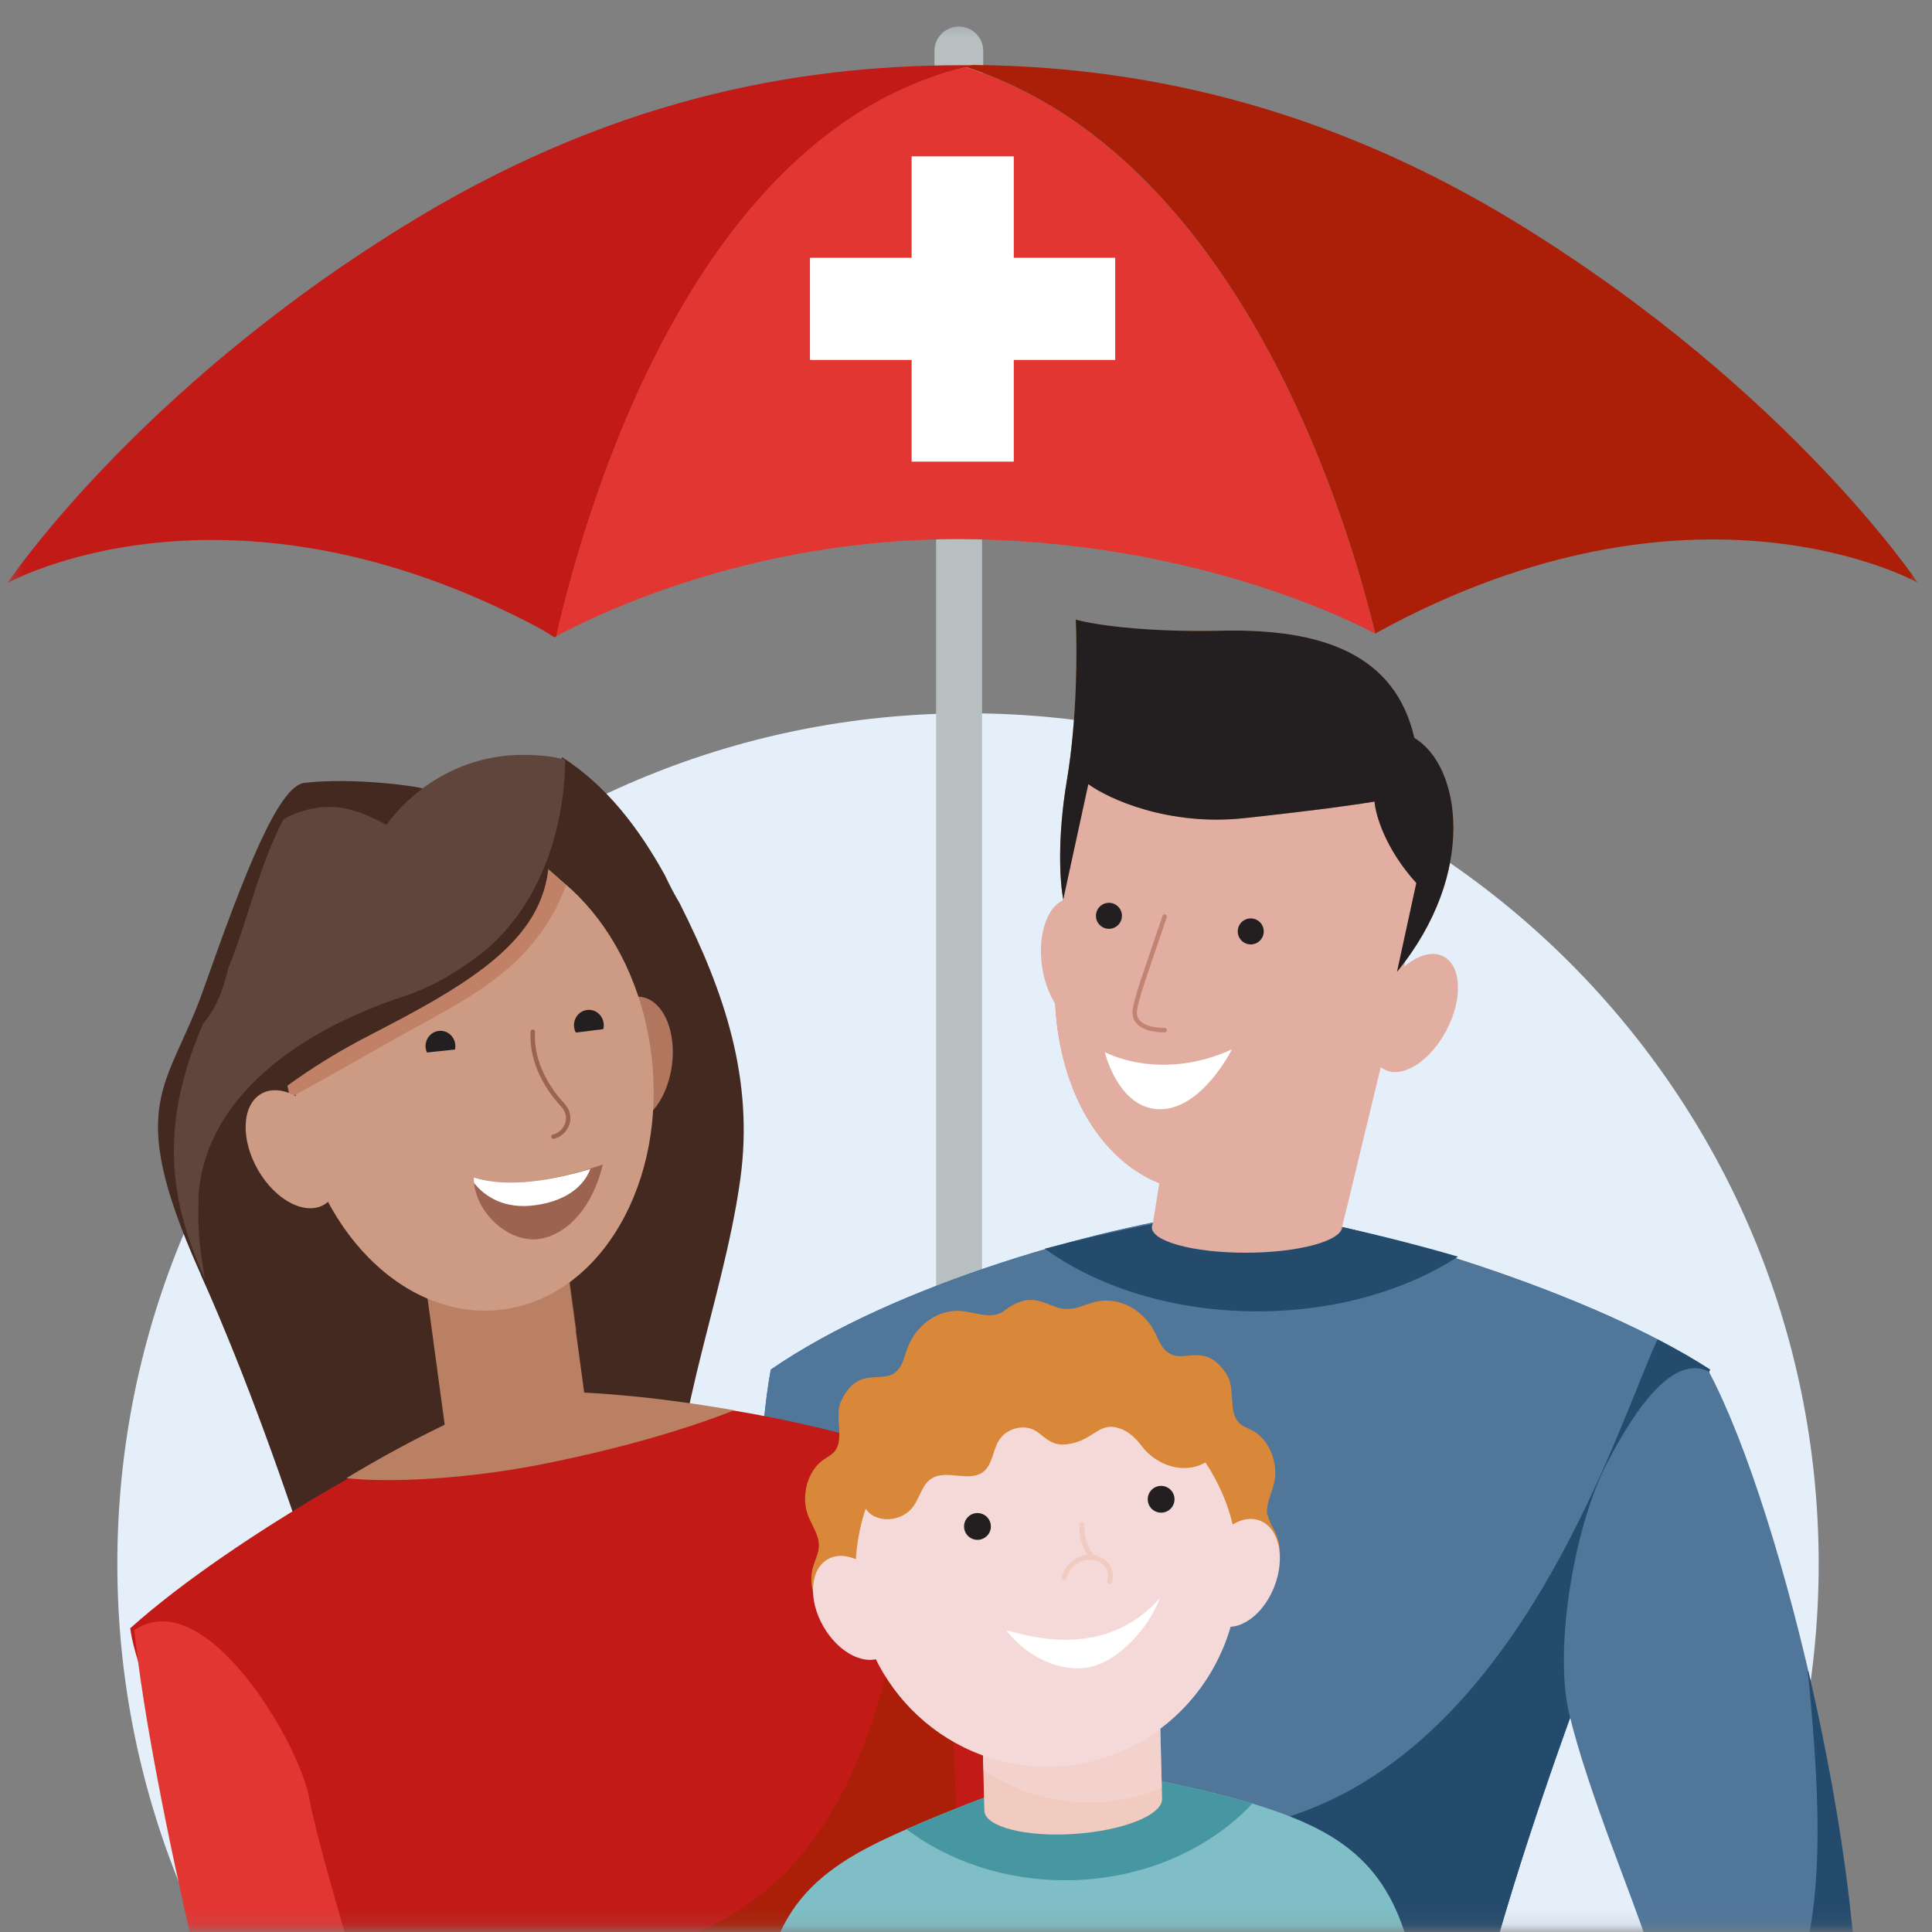 <svg width="128" height="128" viewBox="0 0 128 128" fill="none" xmlns="http://www.w3.org/2000/svg">
<rect x="0" y="0" width="128" height="128" fill="#808080" stroke="none"/>
<mask id="mask0_1458_6451" style="mask-type:luminance" maskUnits="userSpaceOnUse" x="0" y="1" width="128" height="127">
<path d="M127.053 1.32H0.492V127.882H127.053V1.32Z" fill="white"/>
</mask>
<g mask="url(#mask0_1458_6451)">
<path d="M64.133 47.258C33.007 47.258 7.774 72.49 7.774 103.616C7.774 134.742 33.007 159.975 64.133 159.975C95.259 159.975 120.492 134.742 120.492 103.616C120.492 72.49 95.259 47.258 64.133 47.258Z" fill="#E4EFFA"/>
<path d="M65.065 5.238H62.02V100.309H65.065V5.238Z" fill="#B8BFC1"/>
<path d="M65.142 10.181C65.142 11.082 64.412 11.797 63.526 11.797C62.625 11.797 61.91 11.067 61.91 10.181V3.375C61.91 2.473 62.64 1.759 63.526 1.759C64.427 1.759 65.142 2.489 65.142 3.375V10.181Z" fill="#B8BFC1"/>
<path d="M64.488 4.32C64.286 4.32 64.084 4.32 63.897 4.32C63.897 4.32 63.819 4.32 63.773 4.32C63.726 4.32 63.695 4.32 63.649 4.32C52.493 4.336 40.204 6.667 26.749 14.98C8.913 25.998 0.492 38.632 0.492 38.632C0.492 38.632 14.925 30.52 35.76 41.631C36.366 41.988 36.723 42.221 36.723 42.221C36.723 42.221 36.785 42.206 36.863 42.159C38.805 33.644 46.045 8.33 64.503 4.336L64.488 4.32Z" fill="#C21B17"/>
<path d="M63.976 4.445C45.906 8.796 38.775 33.706 36.848 42.144C38.169 41.476 49.107 35.478 64.349 35.727C79.885 35.975 90.341 41.569 91.118 41.989C89.254 34.266 82.076 10.319 63.976 4.445Z" fill="#E13632"/>
<path d="M91.164 41.942C112.325 30.318 127.054 38.601 127.054 38.601C127.054 38.601 118.633 25.967 100.797 14.95C87.575 6.776 75.13 4.398 64.487 4.305C64.317 4.336 64.146 4.398 63.975 4.429C82.075 10.303 89.253 34.25 91.117 41.973C91.148 41.989 91.164 42.004 91.164 42.004C91.164 42.004 91.164 41.973 91.164 41.942Z" fill="#AB1F08"/>
<path d="M82.263 80.056C73.185 81.042 59.155 85.151 51.068 90.739C49.582 98.464 49.252 126.733 52.553 154.673H93.322C93.817 152.372 95.302 145.437 97.283 136.101C99.759 124.432 106.691 105.531 113.293 90.739C105.701 85.809 91.341 81.207 82.263 80.056Z" fill="#3274B3"/>
<g style="mix-blend-mode:multiply" opacity="0.4">
<path fill-rule="evenodd" clip-rule="evenodd" d="M105.348 86.639C103.133 100.64 96.386 115.341 85.181 113.832C66.032 111.255 63.988 113.741 59.215 125.533C57.624 129.463 56.301 131.402 55.199 133.018C53.754 135.135 52.687 136.697 51.893 141.462L59.59 154.673H93.323C93.818 152.372 95.303 145.435 97.284 136.1C99.76 124.431 106.692 105.531 113.294 90.739C111.11 89.32 108.366 87.929 105.348 86.639Z" fill="#3274B3"/>
</g>
<path d="M82.263 80.056C73.185 81.042 59.155 85.151 51.068 90.739C49.582 98.464 49.252 126.733 52.553 154.673H93.322C93.817 152.372 95.302 145.437 97.283 136.101C99.759 124.432 106.691 105.531 113.293 90.739C105.701 85.809 91.341 81.207 82.263 80.056Z" fill="#50769A"/>
<path d="M109.814 88.735C109.441 89.545 109.003 90.629 108.486 91.912C104.979 100.599 97.814 118.348 82.527 121.066C67.694 123.703 59.315 128.483 56.98 130.543V156.625H96.508C96.756 155.457 97.015 137.361 97.282 136.1C99.758 124.431 106.69 105.531 113.292 90.739C112.25 90.062 111.08 89.391 109.814 88.735Z" fill="#244A6C"/>
<path d="M96.598 83.256C93.134 85.502 88.449 86.88 83.293 86.88C77.745 86.88 72.743 85.284 69.219 82.729C73.981 81.465 78.576 80.58 82.431 80.162C86.519 80.68 91.492 81.776 96.598 83.256Z" fill="#244A6C"/>
<path fill-rule="evenodd" clip-rule="evenodd" d="M92.962 64.537L78.127 70.185L76.379 81.067C76.341 81.138 76.32 81.211 76.315 81.284C76.252 82.23 79.025 82.996 82.508 82.996C85.991 82.996 88.865 82.23 88.928 81.284C88.93 81.261 88.93 81.239 88.928 81.216H88.933L92.962 64.537Z" fill="#E1AEA1"/>
<g style="mix-blend-mode:multiply" opacity="0.8">
<path fill-rule="evenodd" clip-rule="evenodd" d="M77.082 76.68L78.124 70.185L92.959 64.537L89.135 80.371C87.764 81.057 86.314 81.433 84.841 81.433C81.6 81.433 78.866 79.613 77.082 76.68Z" fill="#E1AEA1"/>
</g>
<path d="M72.091 67.883C70.76 68.085 69.396 66.379 69.045 64.071C68.695 61.764 69.489 59.729 70.82 59.527C72.151 59.324 73.515 61.031 73.866 63.338C74.216 65.646 73.422 67.68 72.091 67.883Z" fill="#E1AEA1"/>
<path d="M93.164 63.148C91.678 74.131 86.273 78.971 79.879 78.971C73.486 78.971 69.067 71.887 70.01 63.148C71.507 49.28 72.579 46.571 83.295 47.325C92.927 48.003 95.223 53.809 93.164 63.148Z" fill="#E1AEA1"/>
<path d="M93.164 63.148C91.678 74.131 86.273 78.971 79.879 78.971C73.486 78.971 69.067 71.887 70.01 63.148C71.507 49.28 72.579 46.571 83.295 47.325C92.927 48.003 95.223 53.809 93.164 63.148Z" fill="#E1AEA1"/>
<path d="M93.163 63.15C91.677 74.132 86.272 78.972 79.878 78.972C73.484 78.972 69.066 71.888 70.009 63.15C71.506 49.282 72.578 46.573 83.294 47.327C92.926 48.005 95.222 53.811 93.163 63.15Z" fill="#E1AEA1"/>
<path d="M81.617 69.523C76.814 71.708 73.194 69.701 73.194 69.701C73.194 69.701 74.083 73.489 76.865 73.489C79.648 73.489 81.617 69.523 81.617 69.523Z" fill="white"/>
<path d="M77.163 60.722C76.034 64.076 75.174 66.375 75.174 67.094C75.174 67.813 75.906 68.249 77.163 68.249" stroke="#C28373" stroke-width="0.293" stroke-linecap="round"/>
<path d="M73.276 61.514C73.74 61.621 74.202 61.333 74.309 60.87C74.417 60.406 74.128 59.944 73.665 59.836C73.201 59.729 72.739 60.018 72.632 60.481C72.524 60.944 72.813 61.407 73.276 61.514Z" fill="#231F20"/>
<path d="M82.735 62.56C83.205 62.631 83.645 62.308 83.716 61.838C83.788 61.368 83.465 60.929 82.995 60.857C82.524 60.786 82.085 61.109 82.014 61.579C81.942 62.049 82.265 62.488 82.735 62.56Z" fill="#231F20"/>
<path d="M92.556 64.384C97.93 57.794 96.764 50.696 93.707 48.89C92.445 43.368 87.647 41.64 80.965 41.785C75.618 41.901 72.275 41.341 71.272 41.047C71.363 42.892 71.375 47.595 70.692 51.645C70.009 55.695 70.243 58.621 70.446 59.578L72.103 51.952C73.451 52.93 77.408 54.748 82.453 54.202C87.498 53.656 90.297 53.245 91.066 53.108C91.127 53.958 91.767 56.227 93.835 58.502L92.556 64.384Z" fill="#BB8754"/>
<path d="M92.556 64.385C97.93 57.795 96.763 50.696 93.707 48.891C92.444 43.368 87.647 41.64 80.964 41.785C75.618 41.901 72.275 41.341 71.271 41.047C71.363 42.892 71.375 47.596 70.692 51.646C70.008 55.696 70.243 58.621 70.445 59.578L72.103 51.952C73.451 52.93 77.407 54.748 82.453 54.202C87.498 53.656 90.297 53.245 91.066 53.108C91.127 53.958 91.767 56.227 93.835 58.502L92.556 64.385Z" fill="#231F20"/>
<path d="M91.725 70.86C92.918 71.483 94.761 70.311 95.841 68.242C96.921 66.172 96.829 63.99 95.636 63.367C94.442 62.744 92.599 63.916 91.519 65.985C90.439 68.054 90.531 70.237 91.725 70.86Z" fill="#E1AEA1"/>
<path d="M33.357 86.753C39.849 85.875 44.231 78.276 43.144 69.778C42.057 61.281 35.913 55.104 29.421 55.982C22.929 56.859 18.547 64.459 19.634 72.956C20.721 81.453 26.865 87.63 33.357 86.753Z" fill="#CD9A83"/>
<path d="M21.511 79.789C22.77 79.016 22.839 76.755 21.666 74.739C20.493 72.724 18.522 71.718 17.264 72.491C16.006 73.265 15.937 75.526 17.11 77.541C18.282 79.556 20.253 80.563 21.511 79.789Z" fill="#CD9A83"/>
<path d="M36.337 67.872C36.133 70.019 37.361 71.871 38.139 72.755C38.917 73.639 38.303 74.692 37.484 74.86" stroke="#975F45" stroke-width="0.294" stroke-linecap="round"/>
<path d="M13.333 84.531C13.142 83.269 12.772 81.637 12.928 79.127C13.252 73.213 18.471 68.384 26.625 65.771C29.018 64.991 30.723 63.851 31.935 62.593L32.018 62.689C36.439 58.834 37.207 53.068 37.232 50.159C40.169 52.044 42.303 54.827 44.055 57.993C44.355 58.635 44.679 59.25 45.026 59.838C47.987 65.699 49.975 71.502 49.041 78.172C47.854 86.671 43.945 95.285 44.729 103.901C44.033 104.154 43.284 104.385 42.485 104.619C36.212 106.437 27.865 106.666 21.18 105.503C18.845 98.399 16.387 91.355 13.331 84.505L13.333 84.531Z" fill="#432920"/>
<path d="M34.335 92.545C39.96 92.077 50.449 93.014 60.787 96.452C63.457 100.98 65.511 108.923 66.227 117.019C67.248 128.561 66.886 147.138 66.227 154.043H30.922C24.356 141.327 9.598 115.056 8.626 107.876C15.619 101.625 28.71 94.42 34.335 92.545Z" fill="#C21B17"/>
<path d="M48.638 93.437C45.224 94.775 40.989 95.986 36.176 96.957C30.998 98.003 25.808 98.25 22.948 97.932C27.072 95.441 31.135 93.46 34.627 92.206C38.575 92.089 43.495 92.534 48.638 93.437Z" fill="#B98063"/>
<path d="M60.649 97.454C59.164 120.934 51.182 127.208 42.087 129.358C32.991 131.509 27.979 132.764 29.65 140.113C30.986 145.992 31.073 152.36 30.949 154.811L70.487 153.377L63.433 127.208C63.495 119.918 63.025 103.763 60.649 97.454Z" fill="#AB1F08"/>
<path fill-rule="evenodd" clip-rule="evenodd" d="M37.394 82.604L28.045 83.945L29.582 95.271L29.586 95.27C29.759 96.041 31.918 96.356 34.463 95.974C37.047 95.586 39.05 94.625 38.937 93.828C38.931 93.785 38.918 93.744 38.901 93.704L37.394 82.604Z" fill="#B98063"/>
<path d="M41.278 74.461C39.828 74.241 38.922 72.179 39.256 69.856C39.59 67.533 41.036 65.828 42.486 66.048C43.937 66.268 44.842 68.33 44.508 70.653C44.175 72.976 42.728 74.681 41.278 74.461Z" fill="#B1775E"/>
<g style="mix-blend-mode:multiply" opacity="0.5">
<path fill-rule="evenodd" clip-rule="evenodd" d="M28.486 87.111L27.815 82.165L37.194 80.82L38.191 88.169C37.358 88.552 36.471 88.815 35.541 88.941C33.05 89.278 30.61 88.579 28.486 87.111Z" fill="#B98063"/>
</g>
<path d="M33.357 86.753C39.849 85.875 44.231 78.276 43.144 69.778C42.057 61.281 35.913 55.104 29.421 55.982C22.929 56.859 18.547 64.459 19.634 72.956C20.721 81.453 26.865 87.63 33.357 86.753Z" fill="#CD9A83"/>
<path d="M37.503 58.636C35.394 64.345 30.631 66.293 26.14 68.845C22.548 70.886 20.017 72.292 19.2 72.74L18.792 70.591L35.346 56.813C36.225 57.485 36.706 57.877 37.503 58.636Z" fill="#C08166"/>
<path d="M28.334 52.339C28.09 52.127 23.506 51.48 20.167 51.867C18.447 52.064 16.201 57.833 13.501 65.494C11.186 72.109 8.182 72.906 13.18 84.159C18.202 95.41 13.963 76.428 13.963 76.428C13.963 76.428 17.49 72.202 24.355 68.659C31.22 65.117 36.455 62.141 36.369 56.562" fill="#432920"/>
<path d="M13.169 79.337C13.039 81.845 13.383 83.479 13.574 84.741C13.514 84.617 13.48 84.492 13.42 84.369C10.702 78.337 11.069 73.39 13.456 67.816C14.306 66.838 14.802 65.553 15.113 64.18C16.44 60.924 17.158 57.355 18.778 54.283C18.902 54.223 19.023 54.138 19.146 54.078C22.26 52.661 24.398 54.067 25.612 54.644C26.214 53.786 28.445 51.054 32.416 50.239C32.793 50.162 33.197 50.108 33.602 50.054C34.413 49.997 35.28 49.987 36.231 50.099C36.617 50.148 37.005 50.223 37.342 50.301C37.367 50.3 37.421 50.347 37.448 50.37C37.423 53.279 36.655 59.046 32.234 62.901C32.233 62.876 29.807 65.01 26.841 65.983C18.716 68.645 13.468 73.425 13.144 79.339L13.169 79.337Z" fill="#5F453B"/>
<path d="M21.511 79.789C22.77 79.016 22.839 76.755 21.666 74.739C20.493 72.724 18.522 71.718 17.264 72.491C16.006 73.265 15.937 75.526 17.11 77.541C18.282 79.556 20.253 80.563 21.511 79.789Z" fill="#CD9A83"/>
<path d="M35.301 68.36C35.165 70.513 36.453 72.323 37.259 73.18C38.065 74.037 37.485 75.109 36.671 75.305" stroke="#9C6450" stroke-width="0.294" stroke-linecap="round"/>
<path d="M39.943 77.153C37.42 78.01 33.916 78.825 31.388 78.01C31.388 80.333 33.791 82.486 35.893 82.055C37.641 81.697 39.242 80.01 39.943 77.153Z" fill="#9C6450"/>
<path fill-rule="evenodd" clip-rule="evenodd" d="M39.113 77.45C38.749 78.402 37.745 79.535 35.459 79.849C33.445 80.125 32.154 79.308 31.408 78.378C31.395 78.256 31.388 78.134 31.388 78.011C33.648 78.731 36.677 78.179 39.113 77.45Z" fill="white"/>
<path d="M29.18 70.322C29.725 70.322 30.167 69.868 30.167 69.308C30.167 68.748 29.725 68.294 29.18 68.294C28.636 68.294 28.194 68.748 28.194 69.308C28.194 69.868 28.636 70.322 29.18 70.322Z" fill="#231F20"/>
<path d="M28.2 69.74C28.227 70.008 28.356 70.254 28.559 70.423C28.762 70.593 29.023 70.672 29.283 70.644C29.543 70.616 29.782 70.484 29.947 70.275C30.112 70.066 30.189 69.798 30.162 69.531L29.181 69.636L28.2 69.74Z" fill="#CD9A83"/>
<path d="M39.089 68.931C39.633 68.888 40.039 68.401 39.998 67.842C39.956 67.284 39.482 66.866 38.939 66.909C38.395 66.951 37.989 67.439 38.03 67.997C38.072 68.556 38.546 68.974 39.089 68.931Z" fill="#231F20"/>
<path d="M40.065 68.17C40.081 68.302 40.071 68.436 40.037 68.565C40.002 68.693 39.943 68.813 39.864 68.918C39.784 69.023 39.685 69.111 39.572 69.176C39.459 69.242 39.335 69.284 39.207 69.3C39.078 69.317 38.947 69.307 38.823 69.271C38.698 69.236 38.581 69.175 38.479 69.093C38.377 69.012 38.291 68.91 38.227 68.794C38.164 68.678 38.123 68.55 38.107 68.418L39.086 68.294L40.065 68.17Z" fill="#CD9A83"/>
<path d="M83.962 100.4C83.843 99.674 84.241 98.986 84.412 98.272C84.726 96.92 84.078 95.347 82.96 94.765C82.672 94.614 82.346 94.519 82.105 94.281C81.346 93.546 81.865 92.009 81.291 91.091C79.774 88.652 78.224 90.632 77.145 89.398C76.856 89.066 76.692 88.609 76.481 88.209C75.718 86.751 74.13 85.923 72.687 86.225C72.24 86.32 71.809 86.499 71.375 86.635C70.159 86.932 69.774 86.405 68.729 86.168C67.653 85.924 66.764 86.677 66.39 86.937C66.37 86.948 66.35 86.961 66.331 86.972C66.24 87.011 66.15 87.049 66.059 87.076C65.259 87.281 64.432 86.912 63.615 86.851C62.146 86.751 60.679 87.788 60.109 89.339C59.952 89.765 59.849 90.24 59.605 90.608C58.694 91.98 56.902 90.22 55.713 92.856C55.263 93.856 55.964 95.297 55.317 96.13C55.108 96.399 54.798 96.538 54.532 96.727C53.498 97.458 53.049 99.106 53.534 100.403C53.794 101.088 54.277 101.703 54.253 102.45C54.232 102.92 54.011 103.329 53.876 103.775C53.597 104.72 53.813 105.843 54.407 106.59C55.002 107.337 55.95 107.676 56.801 107.457L59.406 108.097C60.677 107.839 61.977 108.047 63.26 108.139C64.987 108.254 66.71 108.146 68.433 108.038L69.55 107.961L70.668 107.884C72.39 107.765 74.111 107.625 75.808 107.273C77.079 107.015 78.34 106.62 79.622 106.701L82.122 105.71C82.994 105.82 83.89 105.343 84.383 104.521C84.876 103.7 84.936 102.557 84.548 101.658C84.366 101.234 84.084 100.86 84.003 100.397L83.962 100.4Z" fill="#D98738"/>
<path d="M60.752 120.889C55.041 123.346 50.343 125.803 50.528 134.778L51.111 154.811H95.047C95.016 153.458 94.666 135.59 93.635 130.291C92.345 123.666 88.937 121.423 83.687 119.713C79.487 118.346 73.586 117.363 71.16 117.042C69.594 117.505 65.32 118.923 60.752 120.889Z" fill="#7FBEC6"/>
<path fill-rule="evenodd" clip-rule="evenodd" d="M82.973 119.489C80.067 122.587 75.587 124.573 70.561 124.573C66.531 124.573 62.852 123.296 60.054 121.192C60.285 121.091 60.518 120.99 60.753 120.889C65.322 118.923 69.596 117.505 71.162 117.042C73.452 117.345 78.843 118.239 82.973 119.489Z" fill="#4797A2"/>
<path fill-rule="evenodd" clip-rule="evenodd" d="M76.798 111.421L65.022 112.193L65.216 119.982C65.293 121.035 67.931 121.715 71.151 121.504C74.371 121.293 76.966 120.27 76.99 119.21L76.991 119.2C76.991 119.193 76.99 119.186 76.99 119.179C76.99 119.172 76.99 119.164 76.99 119.157L76.798 111.421Z" fill="#F1CAC0"/>
<g style="mix-blend-mode:multiply" opacity="0.5">
<path fill-rule="evenodd" clip-rule="evenodd" d="M65.148 117.272L65.022 112.193L76.798 111.422L76.972 118.452C75.486 119.074 73.858 119.417 72.152 119.417C69.563 119.417 67.155 118.628 65.148 117.272Z" fill="#F5D9D9"/>
</g>
<path d="M69.361 117.043C76.367 117.043 82.046 111.262 82.046 104.132C82.046 97.002 76.367 91.222 69.361 91.222C62.356 91.222 56.677 97.002 56.677 104.132C56.677 111.262 62.356 117.043 69.361 117.043Z" fill="#F5D9D9"/>
<path d="M80.822 107.671C82.09 108.155 83.71 106.996 84.44 105.083C85.171 103.17 84.735 101.227 83.467 100.743C82.199 100.259 80.579 101.418 79.849 103.331C79.119 105.244 79.555 107.187 80.822 107.671Z" fill="#F5D9D9"/>
<path d="M58.511 109.749C57.332 110.42 55.555 109.522 54.542 107.742C53.528 105.963 53.663 103.976 54.842 103.304C56.022 102.633 57.799 103.531 58.812 105.311C59.825 107.091 59.691 109.077 58.511 109.749Z" fill="#F5D9D9"/>
<path d="M64.662 102.013C65.149 102.067 65.588 101.715 65.642 101.228C65.695 100.741 65.344 100.303 64.857 100.249C64.37 100.195 63.931 100.547 63.877 101.034C63.824 101.521 64.175 101.959 64.662 102.013Z" fill="#231F20"/>
<path d="M76.898 100.218C77.388 100.234 77.798 99.85 77.814 99.361C77.831 98.871 77.447 98.46 76.957 98.444C76.467 98.428 76.057 98.812 76.041 99.302C76.024 99.791 76.408 100.202 76.898 100.218Z" fill="#231F20"/>
<path d="M79.28 97.144C77.984 97.529 76.526 96.939 75.684 95.856C75.233 95.276 74.798 94.822 74.095 94.61C72.743 94.198 72.452 95.493 70.613 95.697C69.478 95.812 69.059 94.938 68.371 94.68C67.574 94.384 66.593 94.725 66.155 95.472C65.767 96.127 65.752 97.019 65.164 97.498C64.239 98.249 62.713 97.315 61.711 97.959C61.082 98.368 60.94 99.235 60.482 99.835C59.563 101.089 57.186 100.917 57.139 99.187C57.076 97.191 57.248 95.013 58.244 93.254C59.497 91.021 61.918 89.75 64.308 88.945C67.382 87.904 70.721 87.448 73.89 88.185C76.15 88.716 78.302 89.905 79.859 91.682C80.583 92.513 81.398 93.482 81.247 94.661C81.1 95.796 80.387 96.818 79.27 97.146L79.28 97.144Z" fill="#D98738"/>
<path d="M72.294 108.484C73.706 108.241 75.409 107.511 76.844 105.881C76.09 107.9 74.119 109.993 72.294 110.431C70.825 110.784 68.45 110.261 66.649 107.998C69.447 108.801 70.991 108.709 72.294 108.484Z" fill="white"/>
<path d="M71.678 100.999C71.64 101.688 71.821 102.566 72.391 103.185M72.391 103.185C71.578 103.08 70.772 103.594 70.496 104.528M72.391 103.185C73.204 103.29 73.751 103.988 73.518 104.765" stroke="#F1CAC0" stroke-width="0.329" stroke-linecap="round"/>
<path d="M18.024 148.407C15.34 140.536 10.077 119.158 8.896 107.999C13.621 104.828 19.85 115.517 20.494 119.158C21.01 122.071 24.11 132.627 25.864 137.6L57.653 149.698C56.471 151.93 55.934 153.458 56.686 156.511C47.056 154.945 25.843 151.131 18.024 148.407Z" fill="#E13632"/>
<path d="M122.901 138.594C124.236 125.847 118.185 100.206 113.208 90.859C110.902 89.766 108.474 93.044 106.41 97.05C104.346 101.056 102.905 109.176 103.972 113.582C105.227 118.762 108.237 125.862 109.111 128.678C107.533 131.106 86.259 143.543 81.646 146.214C83.71 148.52 84.438 150.705 85.166 154.71C94.393 152.162 113.311 144.847 122.901 138.594Z" fill="#50769A"/>
<path d="M119.812 110.725C122.137 120.678 123.636 131.585 122.902 138.593C121.085 139.778 118.934 141.001 116.577 142.222L95.46 151.329C91.506 152.776 87.909 153.954 85.168 154.71C85.038 154 84.909 153.347 84.772 152.739C84.844 152.711 84.917 152.683 84.99 152.654C117.913 139.514 122.449 137.459 119.772 110.725H119.812Z" fill="#244A6C"/>
<path d="M73.885 17.079H67.165V10.358H60.398V17.079H53.663V23.847H60.398V30.584H67.165V23.847H73.885V17.079Z" fill="white"/>
</g>
</svg>
